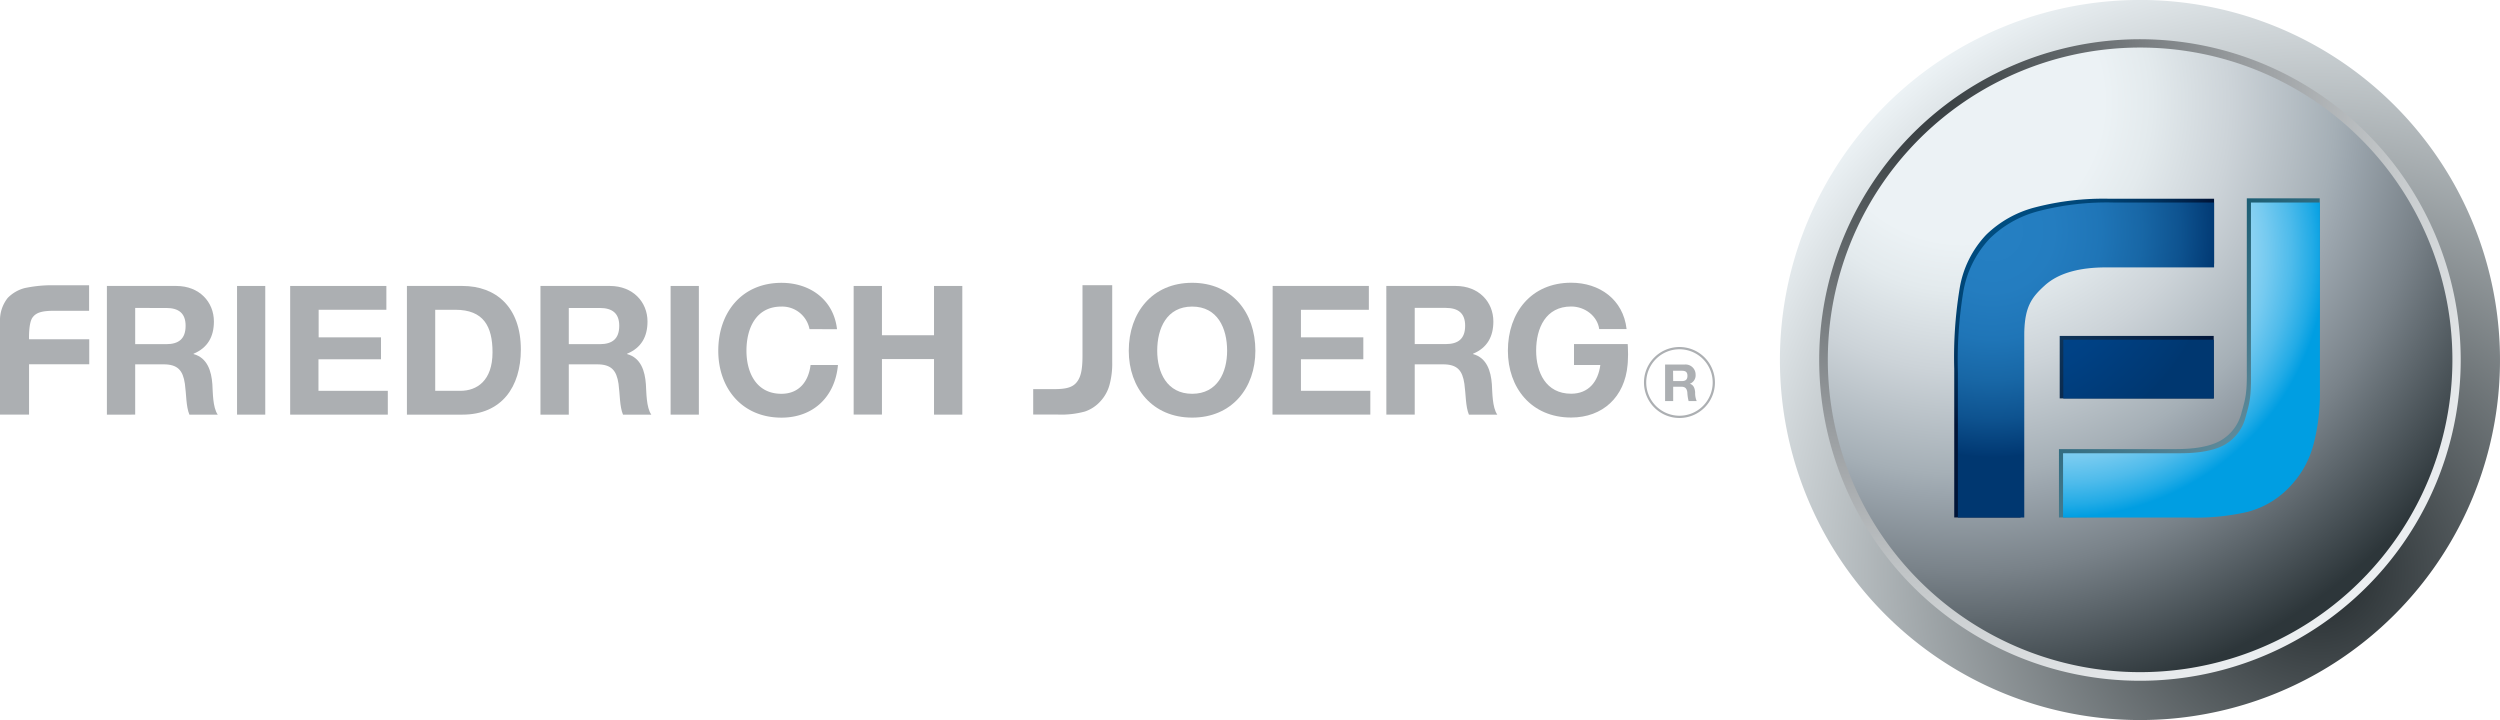 <svg id="Ebene_1" data-name="Ebene 1" xmlns="http://www.w3.org/2000/svg" xmlns:xlink="http://www.w3.org/1999/xlink" width="664.44" height="191.37" viewBox="0 0 664.44 191.37"><defs><style>.cls-1{fill:url(#radial-gradient);}.cls-2{fill:url(#radial-gradient-2);}.cls-3{fill:url(#radial-gradient-3);}.cls-4,.cls-5,.cls-7,.cls-9{fill-rule:evenodd;}.cls-4{fill:url(#linear-gradient);}.cls-5{fill:url(#radial-gradient-4);}.cls-6{fill:url(#linear-gradient-2);}.cls-7{fill:url(#radial-gradient-5);}.cls-8{fill:url(#radial-gradient-6);}.cls-9{fill:url(#radial-gradient-7);}.cls-10{fill:#acafb2;}.cls-11,.cls-12{fill:none;}.cls-11{stroke:#acafb2;stroke-width:0.6px;}</style><radialGradient id="radial-gradient" cx="616.22" cy="151.92" r="169.06" gradientUnits="userSpaceOnUse"><stop offset="0" stop-color="#22292c"/><stop offset="1" stop-color="#ecf2f5"/></radialGradient><radialGradient id="radial-gradient-2" cx="500.55" cy="17.85" r="201.27" gradientUnits="userSpaceOnUse"><stop offset="0" stop-color="#22292c"/><stop offset="0.19" stop-color="#545a5d"/><stop offset="0.47" stop-color="#979b9e"/><stop offset="0.7" stop-color="#c7cbcd"/><stop offset="0.87" stop-color="#e5e8ea"/><stop offset="0.97" stop-color="#f0f3f5"/></radialGradient><radialGradient id="radial-gradient-3" cx="521.64" cy="27.1" r="162.35" gradientUnits="userSpaceOnUse"><stop offset="0.23" stop-color="#ecf2f5"/><stop offset="0.31" stop-color="#e3eaed"/><stop offset="0.44" stop-color="#ccd3d8"/><stop offset="0.61" stop-color="#a5afb6"/><stop offset="0.64" stop-color="#9ca6ae"/><stop offset="0.77" stop-color="#798289"/><stop offset="1" stop-color="#2d363a"/></radialGradient><linearGradient id="linear-gradient" x1="646.81" y1="164.28" x2="555.19" y2="66.7" gradientUnits="userSpaceOnUse"><stop offset="0" stop-color="#c8d2d8"/><stop offset="0.85" stop-color="#1e5f75"/><stop offset="1" stop-color="#004b63"/></linearGradient><radialGradient id="radial-gradient-4" cx="548.01" cy="67.37" r="70.17" gradientUnits="userSpaceOnUse"><stop offset="0" stop-color="#dff1fc"/><stop offset="0.23" stop-color="#dcf0fc"/><stop offset="0.37" stop-color="#d4edfb"/><stop offset="0.49" stop-color="#c5e7f9"/><stop offset="0.59" stop-color="#b1e0f7"/><stop offset="0.69" stop-color="#96d6f3"/><stop offset="0.78" stop-color="#75caf0"/><stop offset="0.87" stop-color="#4ebbeb"/><stop offset="0.95" stop-color="#22abe6"/><stop offset="1" stop-color="#009ee2"/></radialGradient><linearGradient id="linear-gradient-2" x1="522.4" y1="60.81" x2="578.54" y2="106.2" gradientUnits="userSpaceOnUse"><stop offset="0" stop-color="#1e587e"/><stop offset="1" stop-color="#001437"/></linearGradient><radialGradient id="radial-gradient-5" cx="533.18" cy="59.41" r="55.18" gradientUnits="userSpaceOnUse"><stop offset="0" stop-color="#004d80"/><stop offset="0.26" stop-color="#004a7d"/><stop offset="0.48" stop-color="#004272"/><stop offset="0.69" stop-color="#003460"/><stop offset="0.9" stop-color="#002047"/><stop offset="1" stop-color="#001437"/></radialGradient><radialGradient id="radial-gradient-6" cx="529.59" cy="61.37" r="60.12" gradientUnits="userSpaceOnUse"><stop offset="0" stop-color="#004993"/><stop offset="0.35" stop-color="#00478f"/><stop offset="0.67" stop-color="#004184"/><stop offset="0.98" stop-color="#003872"/><stop offset="1" stop-color="#003770"/></radialGradient><radialGradient id="radial-gradient-7" cx="529.58" cy="61.36" r="60.13" gradientUnits="userSpaceOnUse"><stop offset="0" stop-color="#2580c3"/><stop offset="0.27" stop-color="#247dc0"/><stop offset="0.48" stop-color="#1f75b7"/><stop offset="0.66" stop-color="#1867a6"/><stop offset="0.83" stop-color="#0e5390"/><stop offset="0.99" stop-color="#013973"/><stop offset="1" stop-color="#003770"/></radialGradient></defs><title>fj-logo_web</title><path class="cls-1" d="M473.06,95.69a95.69,95.69,0,1,1,95.69,95.68A95.69,95.69,0,0,1,473.06,95.69Z"/><path class="cls-2" d="M483.5,95.69a85.25,85.25,0,1,1,85.25,85.24A85.25,85.25,0,0,1,483.5,95.69Z"/><path class="cls-3" d="M485.79,95.69a83,83,0,1,1,83,82.95A83,83,0,0,1,485.79,95.69Z"/><path class="cls-4" d="M547.22,119.36v18.18l33.12-.32a59,59,0,0,0,15.9-2.27A23.72,23.72,0,0,0,608,127.69a25.75,25.75,0,0,0,5.74-10.55c1.18-4.13,2.82-9,2.79-14.64V52.71H597.15V98.65c.07,5.91-.39,7.43-1.38,10.93a11.78,11.78,0,0,1-5.64,7.55Q586,119.41,578,119.36Z"/><path class="cls-5" d="M548.31,120.46v17.08h33.11a61.63,61.63,0,0,0,15.91-1.49,23.67,23.67,0,0,0,11.77-7.27,25.42,25.42,0,0,0,5.74-10.54,53.31,53.31,0,0,0,1.73-14.64V53.82H598.25V99.75c.06,5.92-.4,7.43-1.38,10.94a11.8,11.8,0,0,1-5.65,7.54q-4.15,2.28-12.14,2.23Z"/><rect class="cls-6" x="547.42" y="89.28" width="40.93" height="16.61"/><path class="cls-7" d="M519.39,98v39.53l17.64,0V87.75c.08-7.16,1.89-9.67,5.47-12.9s9.1-4.83,16.6-4.77h29.35V52.82H560.61a72.07,72.07,0,0,0-19.72,2.29,28.92,28.92,0,0,0-13,7.28,27.12,27.12,0,0,0-7.09,14.44A112,112,0,0,0,519.39,98Z"/><rect class="cls-8" x="548.38" y="90.28" width="40" height="15.63"/><path class="cls-9" d="M520.36,99v38.54H538V88.74c.09-7.16,1.91-9.68,5.48-12.9s9.1-4.82,16.59-4.77h28.38V53.82H561.58a72.23,72.23,0,0,0-19.73,2.28,28.84,28.84,0,0,0-13,7.28,27.23,27.23,0,0,0-7.1,14.45A112,112,0,0,0,520.36,99Z"/><path class="cls-10" d="M28.41,76H46.85c6.13,0,10,4.26,10,9.44,0,4-1.63,7-5.41,8.57v.09c3.69,1,4.75,4.55,5,8,.14,2.16.08,6.17,1.43,8.1H50.34c-.91-2.16-.81-5.46-1.2-8.19-.52-3.59-1.91-5.18-5.7-5.18H35.93v13.37H28.41Zm7.52,15.47h8.24c3.35,0,5.16-1.43,5.16-4.89,0-3.3-1.81-4.73-5.16-4.73H35.93Z"/><path class="cls-10" d="M63,76H70.5v34.2H63Z"/><path class="cls-10" d="M77.12,76h25.57v6.33h-18v7.33h16.57v5.83H84.64v8.38h18.43v6.33H77.12Z"/><path class="cls-10" d="M108.15,76H122.9c8.86,0,15.53,5.55,15.53,16.91,0,9.91-5.09,17.29-15.53,17.29H108.15Zm7.52,27.87h6.7c4.37,0,8.53-2.67,8.53-10.24,0-6.9-2.39-11.3-9.88-11.3h-5.35Z"/><path class="cls-10" d="M143.64,76h18.45c6.12,0,10,4.26,10,9.44,0,4-1.62,7-5.43,8.57v.09c3.7,1,4.75,4.55,5,8,.15,2.16.09,6.17,1.44,8.1h-7.52c-.91-2.16-.81-5.46-1.19-8.19-.53-3.59-1.92-5.18-5.71-5.18h-7.51v13.37h-7.53Zm7.53,15.47h8.23c3.35,0,5.18-1.43,5.18-4.89,0-3.3-1.83-4.73-5.18-4.73h-8.23Z"/><path class="cls-10" d="M178.23,76h7.51v34.2h-7.51Z"/><path class="cls-10" d="M215.15,87.48a7.4,7.4,0,0,0-7.47-6c-6.75,0-9.29,5.75-9.29,11.74,0,5.7,2.54,11.44,9.29,11.44,4.6,0,7.19-3.15,7.75-7.66h7.28c-.76,8.53-6.64,14-15,14-10.58,0-16.81-7.9-16.81-17.77,0-10.15,6.23-18.06,16.81-18.06,7.51,0,13.84,4.42,14.75,12.32Z"/><path class="cls-10" d="M226.88,76h7.52V89.1h13.84V76h7.52v34.2h-7.52V95.43H234.4v14.75h-7.52Z"/><path class="cls-10" d="M274.6,103.42l5.62,0c3,0,4.73-.43,5.83-1.7s1.65-3.11,1.65-7.1V75.8h7.9V96.23a21.52,21.52,0,0,1-.74,6.14,10.46,10.46,0,0,1-2.32,4.2,9.79,9.79,0,0,1-4.19,2.8,23.76,23.76,0,0,1-7.17.81l-6.58,0Z"/><path class="cls-10" d="M316.85,75.16c10.58,0,16.8,7.91,16.8,18.06,0,9.87-6.22,17.77-16.8,17.77S300,103.09,300,93.22C300,83.07,306.26,75.16,316.85,75.16Zm0,29.5c6.75,0,9.29-5.74,9.29-11.44,0-6-2.54-11.74-9.29-11.74s-9.29,5.75-9.29,11.74C307.56,98.92,310.1,104.66,316.85,104.66Z"/><path class="cls-10" d="M338.24,76h25.57v6.33H345.76v7.33h16.58v5.83H345.76v8.38H364.2v6.33h-26Z"/><path class="cls-10" d="M368.45,76H386.9c6.14,0,10,4.26,10,9.44,0,4-1.62,7-5.4,8.57v.09c3.67,1,4.74,4.55,5,8,.14,2.16.1,6.17,1.44,8.1H390.4c-.9-2.16-.81-5.46-1.2-8.19-.52-3.59-1.91-5.18-5.7-5.18H376v13.37h-7.54ZM376,91.45h8.22c3.36,0,5.18-1.43,5.18-4.89,0-3.3-1.82-4.73-5.18-4.73H376Z"/><path class="cls-10" d="M432.7,94.23c0-1.81-.1-2.79-.1-2.79H418.33V97h7c-.59,4.5-3.17,7.64-7.76,7.64-6.75,0-9.3-5.74-9.3-11.44,0-6,2.55-11.74,9.3-11.74,3.73,0,7,2.6,7.46,6h7.28c-.9-7.9-7.22-12.32-14.74-12.32-10.58,0-16.81,7.91-16.81,18.06,0,9.87,6.23,17.77,16.81,17.77,8.38,0,14.26-5.46,15-14h0S432.69,96,432.7,94.23Z"/><path class="cls-10" d="M442.54,96.88h5.26a2.66,2.66,0,0,1,2.85,2.68,2.39,2.39,0,0,1-1.54,2.44v0c1.05.28,1.35,1.3,1.42,2.29a5.31,5.31,0,0,0,.41,2.3h-2.15a11.34,11.34,0,0,1-.34-2.33c-.15-1-.55-1.48-1.62-1.48h-2.14v3.81h-2.15Zm2.15,4.4H447c1,0,1.48-.41,1.48-1.4S448,98.54,447,98.54h-2.34Z"/><path class="cls-11" d="M455.49,101.67a9.13,9.13,0,1,1-9.13-9.14A9.13,9.13,0,0,1,455.49,101.67Z"/><path class="cls-10" d="M6.53,76.57a35,35,0,0,1,7.06-.76H23.68V82.6H14.36c-3.14,0-4.69.45-5.64,1.69-1.16,1.36-1,5.88-1,5.88h16v6.65h-16v13.37H0V94.38s0-8.9,0-8.93a9.56,9.56,0,0,1,2.06-6.28A9.77,9.77,0,0,1,6.53,76.57Z"/><rect class="cls-12" x="-15.9" y="-45.75" width="710.97" height="285.81"/></svg>